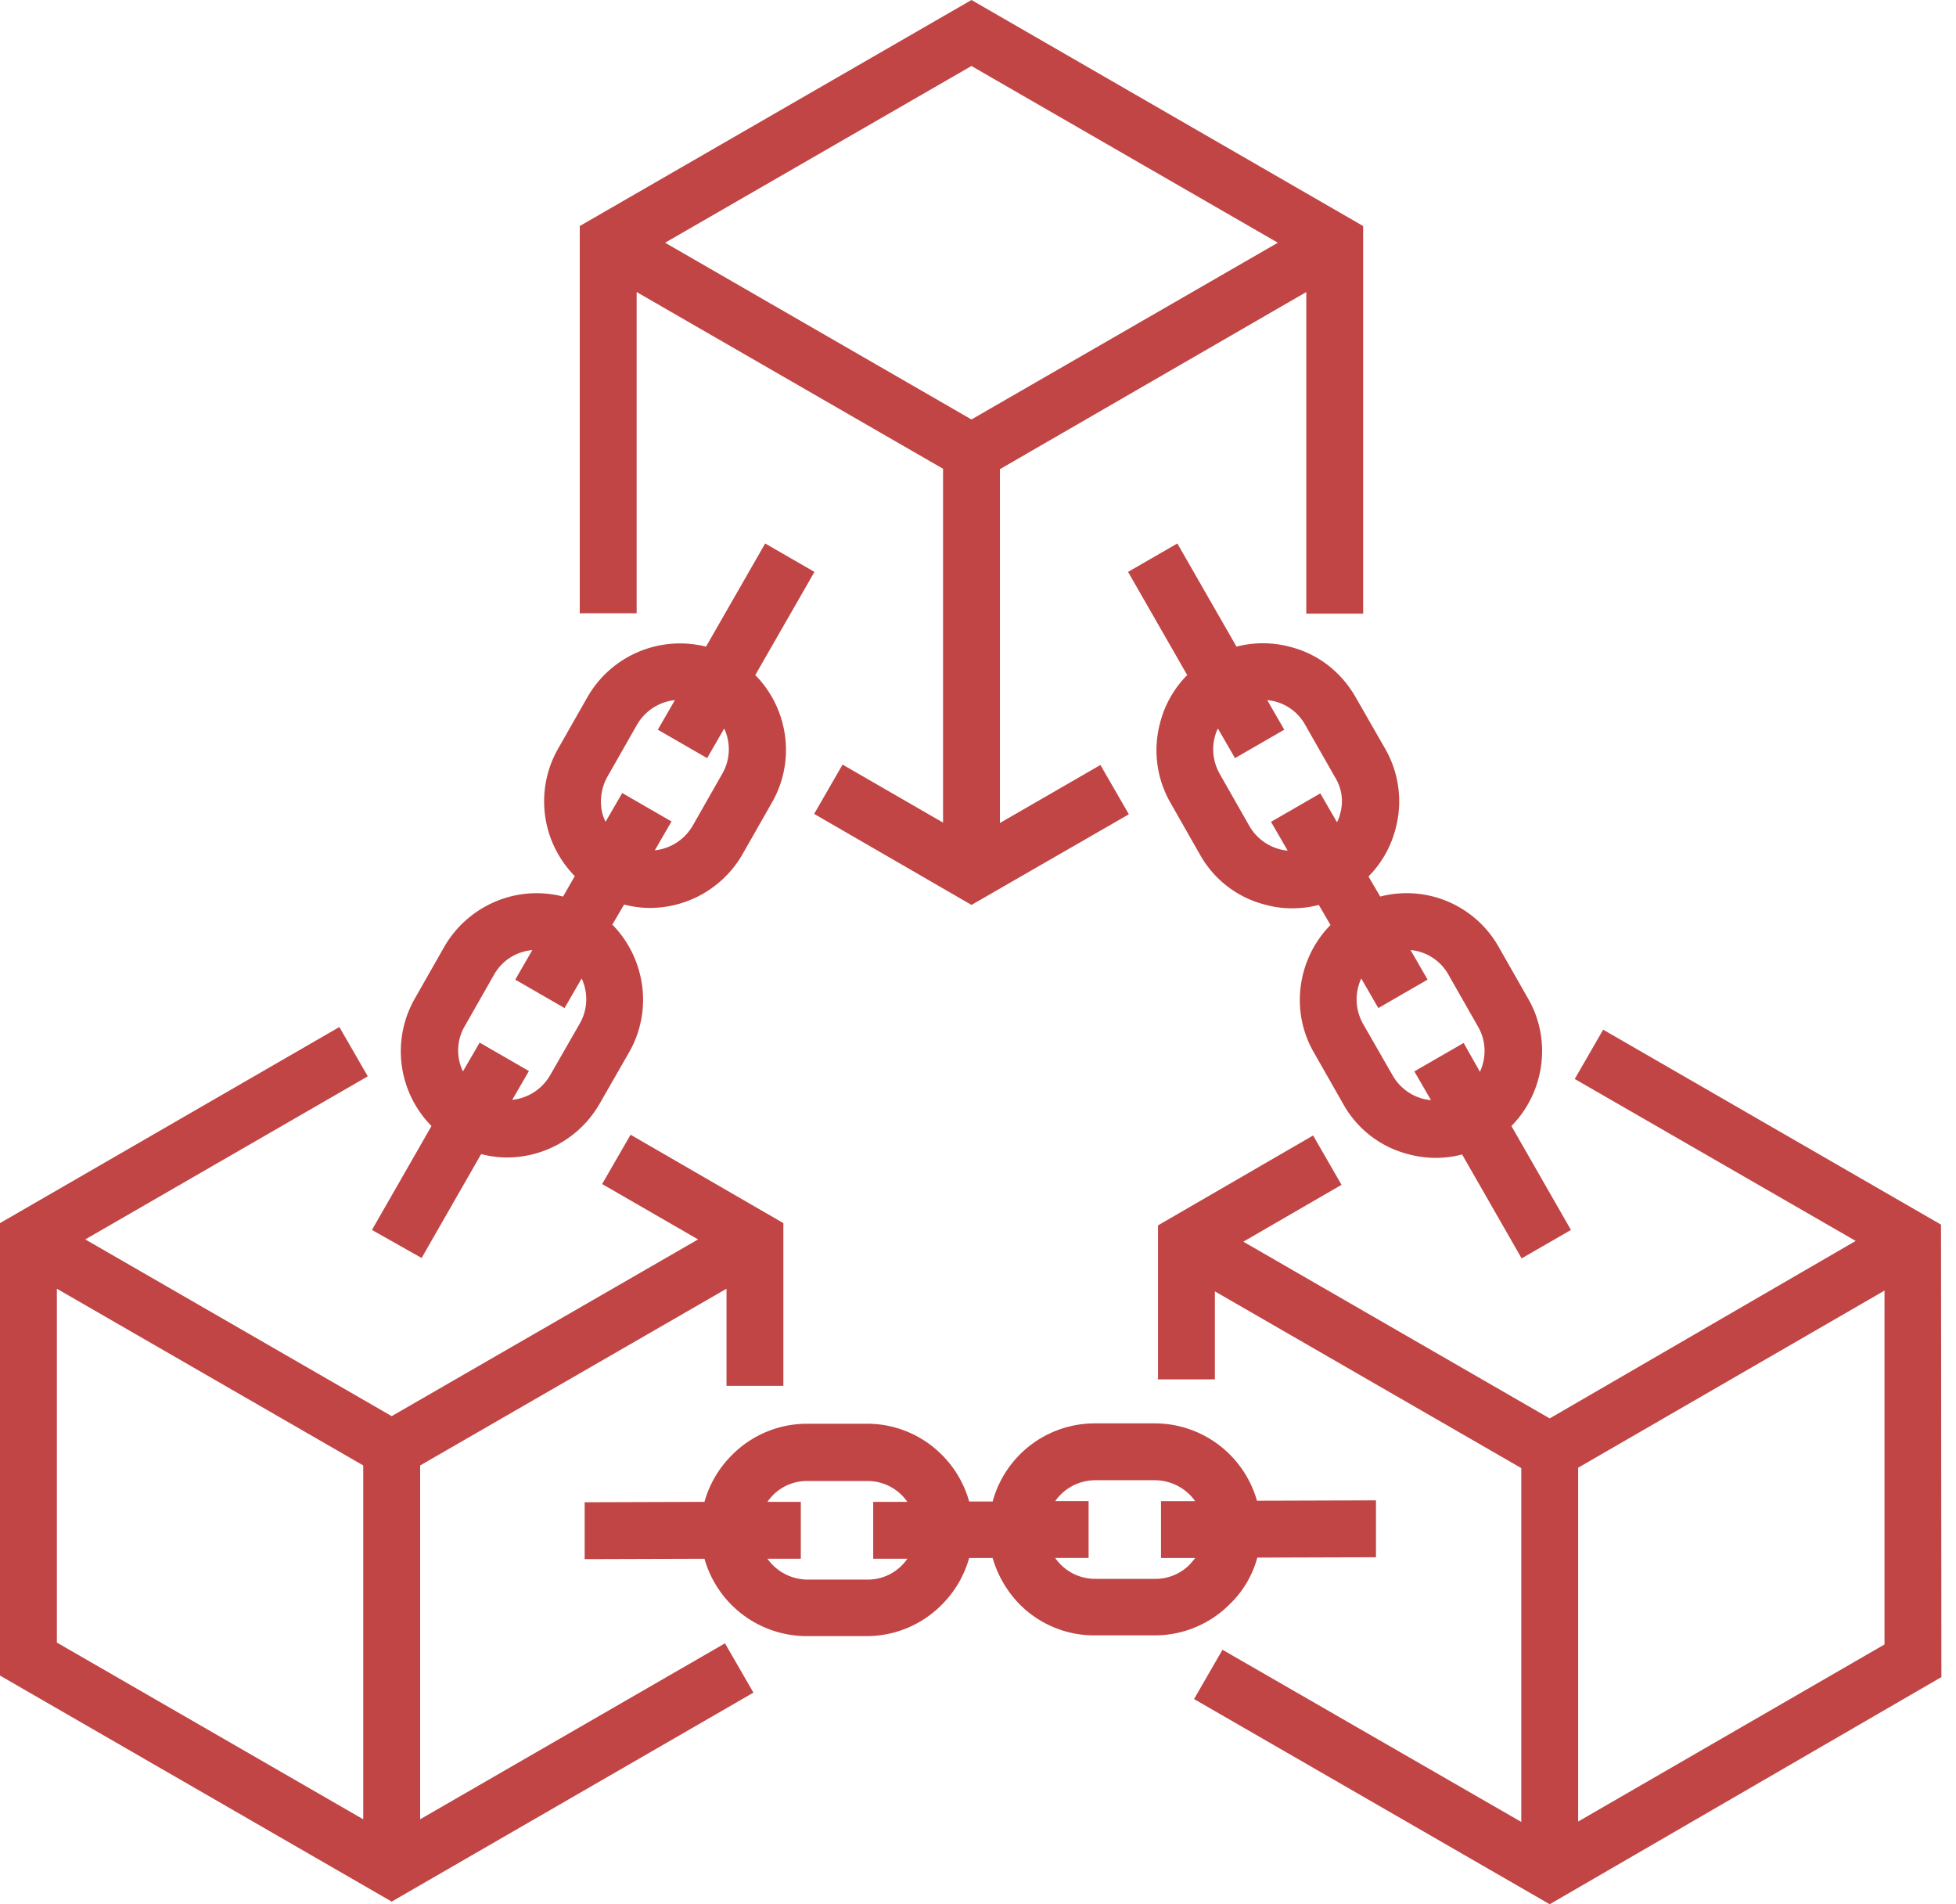 <svg width="75" height="73" fill="none" xmlns="http://www.w3.org/2000/svg"><path d="M49.491 24.803a4.032 4.032 0 00-2.079-.014l-2.268-3.955-1.89 1.09 2.268 3.955a3.998 3.998 0 00-1.032 1.803 4.046 4.046 0 00.392 3.097l1.134 1.991a3.981 3.981 0 002.472 1.905 3.83 3.83 0 001.076.145c.334 0 .669-.043 1.003-.13l.45.77c-1.25 1.265-1.57 3.271-.639 4.885l1.134 1.992a3.981 3.981 0 002.472 1.905 4.015 4.015 0 002.079.015l2.282 3.983 1.89-1.09-2.282-3.984c1.25-1.265 1.57-3.271.64-4.885l-1.135-1.992a4.05 4.05 0 00-4.536-1.92l-.45-.77a4 4 0 001.032-1.803 4.047 4.047 0 00-.393-3.096l-1.134-1.978c-.552-.96-1.424-1.643-2.486-1.919zm1.89 6.412a1.314 1.314 0 01-.116.305l-.64-1.105-1.89 1.09.64 1.106c-.102-.015-.218-.03-.32-.059a1.9 1.9 0 01-1.149-.886l-1.134-1.992a1.91 1.91 0 01-.189-1.44c.03-.102.059-.203.117-.305l.654 1.134 1.89-1.09-.654-1.134a1.856 1.856 0 011.454.945l1.134 1.991c.276.437.349.946.203 1.44zm.814 6.295l.655 1.134 1.89-1.09-.655-1.134a1.857 1.857 0 011.454.945l1.134 1.992c.32.552.32 1.192.073 1.73l-.625-1.105-1.89 1.09.64 1.105c-.102-.014-.219-.029-.32-.058a1.9 1.9 0 01-1.149-.887l-1.134-1.977a1.903 1.903 0 01-.073-1.745zM16.166 48.225l2.283-3.983c.334.087.669.13.989.13 1.41 0 2.791-.741 3.547-2.05l1.134-1.977a4.05 4.05 0 00.393-3.097 4.076 4.076 0 00-1.033-1.802l.451-.77c.335.086.669.13.989.13 1.41 0 2.791-.742 3.547-2.05l1.134-1.992c.93-1.628.61-3.62-.64-4.885l2.269-3.955-1.89-1.09-2.268 3.955a4.089 4.089 0 00-4.537 1.919L21.4 28.7a4.076 4.076 0 00.64 4.885l-.45.785a4.035 4.035 0 00-2.08.014 4.11 4.11 0 00-2.471 1.905l-1.134 1.992a4.076 4.076 0 00.64 4.885l-2.283 3.984 1.904 1.075zm7.124-18.45l1.134-1.991c.32-.553.873-.887 1.454-.945l-.654 1.134 1.89 1.09.654-1.134a1.872 1.872 0 01-.072 1.73l-1.134 1.992c-.32.552-.873.887-1.454.945l.64-1.105-1.89-1.09-.64 1.105a2.63 2.63 0 01-.117-.306 1.95 1.95 0 01.19-1.425zm-5.48 9.582l1.133-1.992a1.86 1.86 0 011.149-.887c.102-.03.203-.044.32-.058l-.655 1.134 1.89 1.09.655-1.134a1.872 1.872 0 01-.073 1.73l-1.134 1.978c-.32.552-.872.886-1.454.945l.64-1.105-1.89-1.09-.64 1.104a1.842 1.842 0 01.058-1.715zm30.4 20.354l4.55-.014v-2.181l-4.564.014a4.078 4.078 0 00-3.926-2.965h-2.297a4.06 4.06 0 00-3.911 2.995h-.901a4.079 4.079 0 00-1.047-1.789 4.035 4.035 0 00-2.88-1.192h-2.296a4.05 4.05 0 00-2.879 1.207 4.077 4.077 0 00-1.047 1.788l-4.594.015v2.18l4.594-.014a4.078 4.078 0 003.926 2.966h2.297a4.05 4.05 0 002.879-1.207 4.079 4.079 0 001.047-1.788h.9a4.22 4.22 0 001.048 1.788 4.022 4.022 0 002.878 1.178h2.297a4.05 4.05 0 002.88-1.207 3.875 3.875 0 001.046-1.774zm-13.623.291a1.833 1.833 0 01-1.338.552h-2.282a1.9 1.9 0 01-1.541-.8h1.28v-2.18h-1.28a1.833 1.833 0 011.541-.8h2.282a1.857 1.857 0 011.542.8h-1.309v2.18h1.309a1.694 1.694 0 01-.204.248zm11.035-.03a1.833 1.833 0 01-1.337.553h-2.283a1.857 1.857 0 01-1.541-.8h1.28v-2.18h-1.28c.334-.48.901-.8 1.54-.8h2.284a1.9 1.9 0 011.54.8h-1.308v2.18h1.309c-.059.088-.131.16-.204.248z" fill="#C14545"/><path d="M24.411 11.195L36.16 17.97v13.565l-3.853-2.224-1.09 1.89 6.033 3.489 6.034-3.475-1.09-1.89-3.853 2.224V17.985l11.747-6.79v12.329h2.18V8.665L37.25 0 22.23 8.665V23.51h2.181V11.194zm24.586-1.89L37.249 16.08 25.502 9.305 37.249 2.53l11.748 6.775zM16.11 69.743V56.178l11.747-6.775v3.722h2.18v-6.237L24.178 43.5l-1.09 1.89 3.678 2.123-11.747 6.775L3.27 47.513l10.832-6.252-1.09-1.89L0 46.888v17.345l15.019 8.665 13.87-8.011-1.09-1.89-11.69 6.746zM2.18 49.403l11.748 6.775v13.565L2.181 62.968V49.403zm72.245-2.457l-12.954-7.473-1.09 1.89 10.773 6.208-11.733 6.804L47.674 47.6l3.765-2.18-1.09-1.891-5.947 3.446v5.903h2.181v-3.373l11.748 6.775v13.564l-11.457-6.6-1.09 1.89 13.637 7.865 15.019-8.708-.015-17.345zM60.512 69.83V56.265l11.747-6.79V63.04L60.51 69.83z" fill="#C14545"/></svg>